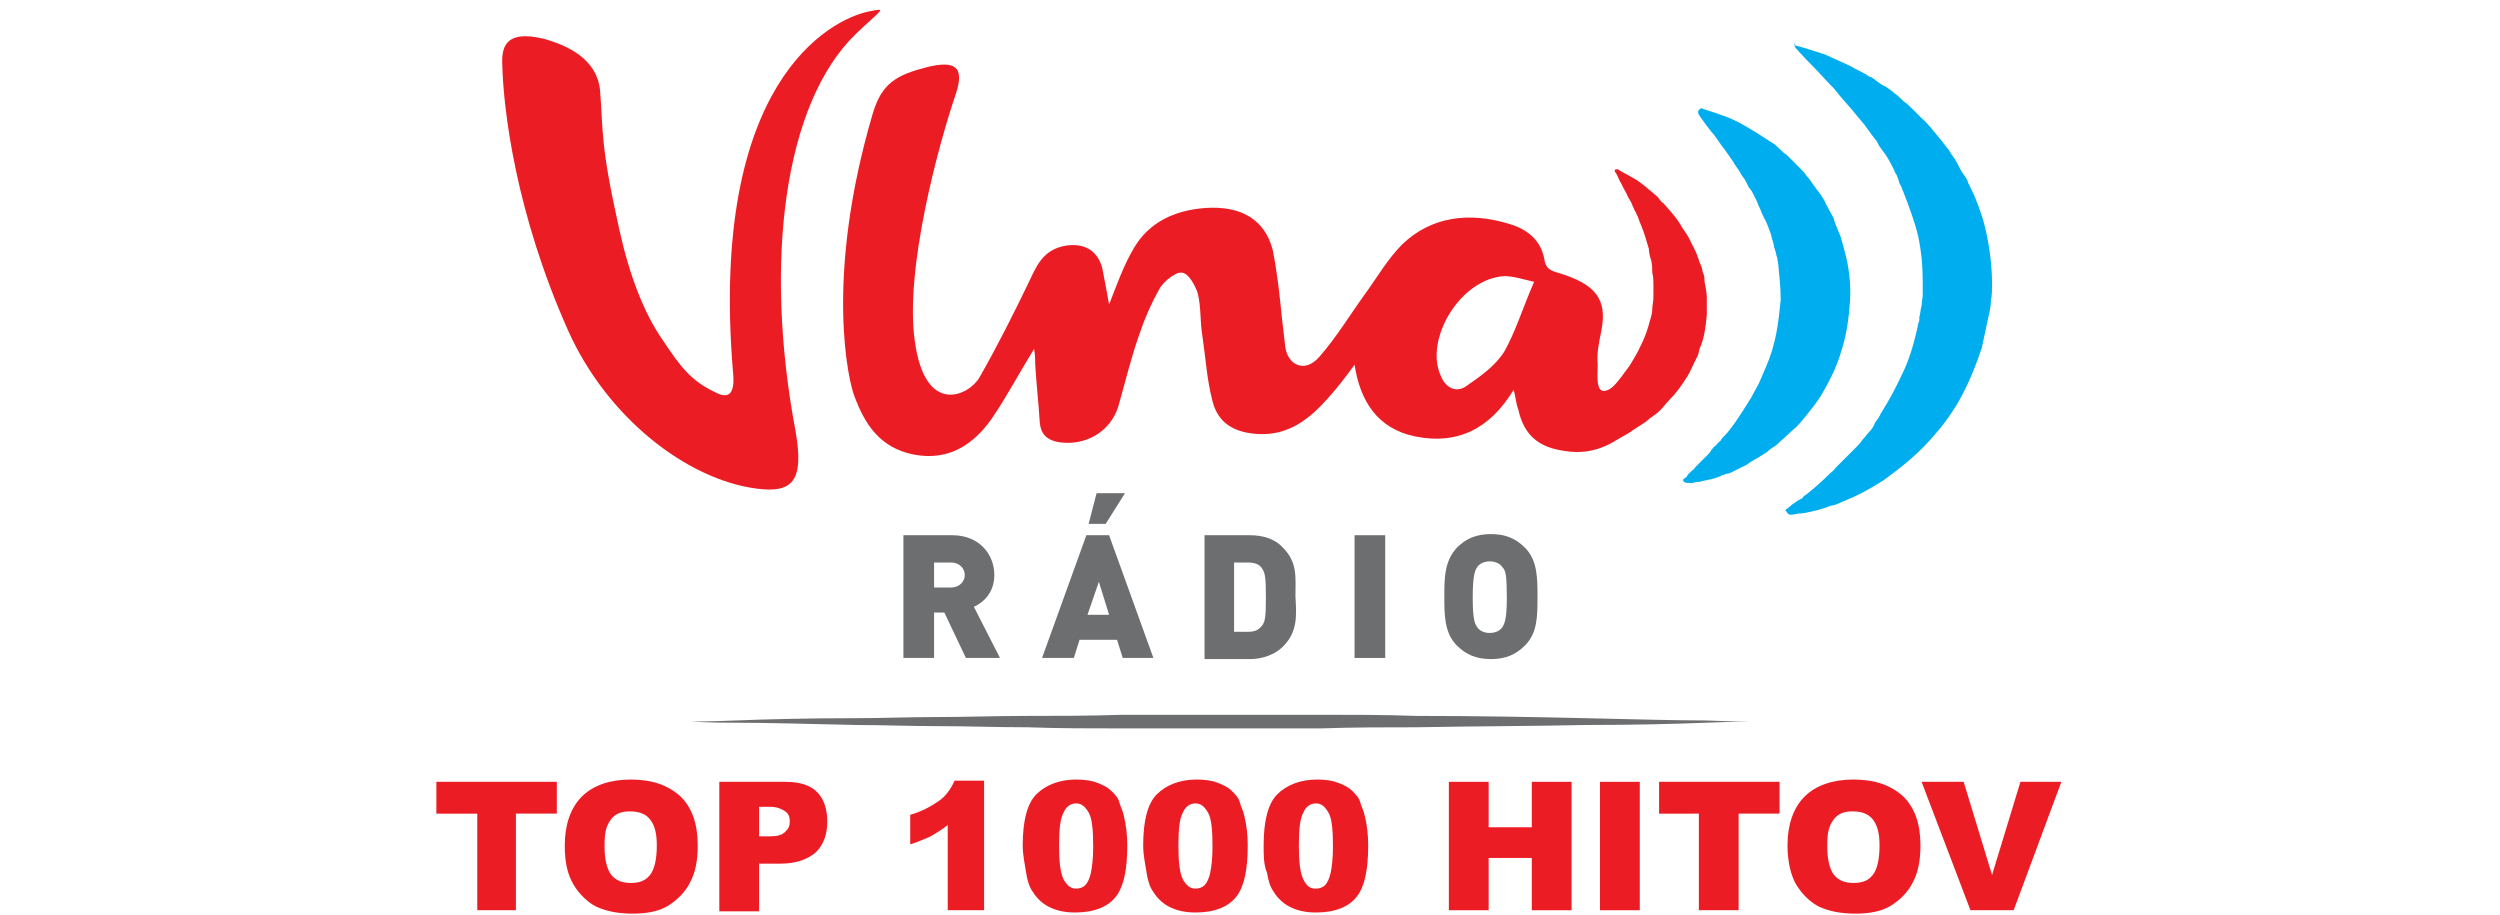 <?xml version="1.0" encoding="UTF-8"?> <svg xmlns="http://www.w3.org/2000/svg" xmlns:xlink="http://www.w3.org/1999/xlink" version="1.1" id="Layer_1" x="0px" y="0px" viewBox="0 0 220 80.5" style="enable-background:new 0 0 220 80.5;" xml:space="preserve"> <style type="text/css"> .st0{display:none;} .st1{display:inline;fill-rule:evenodd;clip-rule:evenodd;fill:#E2000F;} .st2{display:inline;fill:#E2000F;} .st3{display:inline;fill:#009DE2;} .st4{display:inline;fill:#6E6E6E;} .st5{fill-rule:evenodd;clip-rule:evenodd;fill:#EC1C24;} .st6{fill:#EC1C24;} .st7{fill:#00ADEE;} .st8{fill:#6D6E70;} </style> <g class="st0"> <path class="st1" d="M-93.7-64.5c-0.7,0.7-1.3,2-2.5,2.2c-1.1,0.1-0.8-2.1-0.8-3.2c-0.1-1.3,0.1-2.7,0.4-4c0.9-4-0.8-5.9-5.2-7.2 c-1.1-0.3-1.5-0.7-1.6-1.7c-0.4-2.2-2-3.6-4.3-4.3c-5-1.6-9.6-0.9-13,2.5c-1.8,1.8-3,4-4.5,6c-1.9,2.6-3.5,5.3-5.5,7.7 c-1.8,2.1-3.9,1-4.1-1.3c-0.1-1.1-0.3-2.5-0.4-3.7c-0.3-2.7-0.5-5.5-1.2-8.1c-1-3.7-3.8-5.4-8.1-5.2c-3.9,0.2-6.9,1.8-8.7,4.9 c-1.2,2.1-2,4.5-3.1,6.9c-0.3-1.6-0.6-3-0.9-4.4c-0.5-2-2-3-4.4-2.7c-2.7,0.4-3.6,2.3-4.6,4.3c-1.9,3.9-3.8,7.9-6,11.7 c-1.3,2.2-6.6,4.9-7.9-4.4c-1.2-8.7,2.8-24,5-30c1.1-3.2-0.1-4-3.5-3.2c-3.8,1-5.5,2-6.6,5.7c-5.9,20.2-2.9,32.7-2.2,34.4 c1.3,3.3,3.1,6.3,7.2,7c4.3,0.8,7.3-1.2,9.5-4.4c1.8-2.6,3.3-5.5,5.1-8.5c0.1,0.8,0.2,1.4,0.2,2c0.2,2.3,0.4,4.7,0.6,7 c0.1,1.4,0.9,2.1,2.2,2.3c3.3,0.5,6.4-1.2,7.3-4.3c0.8-2.9,1.5-5.8,2.5-8.6c0.7-2,1.6-4.1,2.7-5.9c0.5-0.8,1.9-1.9,2.7-1.8 s1.7,1.6,1.9,2.5c0.4,1.7,0.3,3.4,0.6,5.1c0.4,2.7,0.6,5.4,1.3,8.1c0.7,2.7,2.8,3.9,5.7,4c3.8,0.2,6.2-2,8.4-4.4 c1.1-1.2,2-2.5,3.2-4c0.7,4.5,2.7,7.7,7.3,8.7c5.5,1.1,9.3-1.1,12-5.7c0.2,1,0.3,1.6,0.5,2.3c0.7,3.1,2.5,4.6,5.8,5.1 c3.6,0.5,6.2-1.1,8.5-3.2C-88.1-61.8-91.1-67.2-93.7-64.5 M-108.4-67.1c-1.1,1.7-3,3.1-4.7,4.3c-1.3,0.9-2.5,0.1-3.1-1.2 c-2.1-4.5,2.3-11.9,7.7-12.2c1.1-0.1,2.3,0.4,3.6,0.7C-106.2-72.3-106.9-69.5-108.4-67.1"></path> <path class="st2" d="M-99-58.9c0,0,0.1-0.1,0.3-0.3s0.5-0.5,0.9-0.8c0.2-0.2,0.4-0.4,0.6-0.6c0.2-0.2,0.4-0.4,0.6-0.7 c0.2-0.2,0.4-0.5,0.7-0.7c0.1-0.1,0.2-0.2,0.4-0.4c0.1-0.1,0.2-0.3,0.4-0.4c0.2-0.3,0.5-0.6,0.8-0.9s0.5-0.7,0.7-1 c0.5-0.7,0.9-1.5,1.4-2.2c0.4-0.8,0.8-1.6,1.1-2.5c0.2-0.4,0.3-0.9,0.4-1.4s0.2-0.9,0.3-1.4s0.1-1,0.2-1.4c0-0.5,0-1,0-1.5 s-0.1-1-0.1-1.5c-0.1-0.5-0.1-1-0.2-1.5s-0.2-1-0.3-1.4c-0.1-0.5-0.3-0.9-0.4-1.4c-0.2-0.9-0.6-1.8-0.9-2.6 c-0.1-0.2-0.2-0.4-0.2-0.6c-0.1-0.2-0.2-0.4-0.3-0.5c-0.2-0.4-0.3-0.7-0.5-1c-0.3-0.7-0.6-1.2-0.9-1.7s-0.5-0.9-0.6-1.1 c-0.1-0.3-0.2-0.4-0.2-0.4l0,0c-0.1-0.1,0-0.3,0.2-0.3c0.1,0,0.2,0,0.3,0c0,0,0.1,0.1,0.4,0.3c0.3,0.2,0.7,0.4,1.2,0.8 c0.5,0.3,1.1,0.7,1.8,1.3c0.3,0.3,0.7,0.6,1,0.9c0.2,0.2,0.4,0.3,0.5,0.5c0.2,0.2,0.3,0.4,0.5,0.6c0.7,0.8,1.5,1.6,2.1,2.6 c0.3,0.5,0.7,1,1,1.5s0.5,1.1,0.8,1.7s0.5,1.2,0.7,1.8c0.1,0.3,0.2,0.6,0.3,1c0.1,0.3,0.1,0.7,0.2,1c0.1,0.7,0.2,1.3,0.3,2 c0,0.7,0,1.4,0,2c-0.1,1.3-0.3,2.7-0.8,4c-0.1,0.3-0.2,0.6-0.3,0.9c-0.1,0.3-0.3,0.6-0.4,0.9c-0.3,0.6-0.5,1.2-0.9,1.7 c-0.7,1.1-1.4,2.1-2.2,2.9c-0.4,0.4-0.7,0.9-1.2,1.2c-0.4,0.4-0.8,0.7-1.2,1c-0.7,0.7-1.6,1.2-2.3,1.6c-0.4,0.2-0.7,0.5-1,0.6 s-0.6,0.3-0.8,0.4c-0.5,0.2-0.9,0.4-1.1,0.5c-0.3,0.1-0.4,0.2-0.4,0.2l0,0c-1.1,0.4-2.5-0.1-3-1.1C-99.7-57.5-99.5-58.3-99-58.9"></path> <path class="st3" d="M-86-52c0,0,0.2-0.2,0.5-0.5c0.2-0.1,0.4-0.3,0.6-0.5s0.5-0.5,0.7-0.7c0.1-0.1,0.3-0.3,0.4-0.4 c0.1-0.2,0.3-0.3,0.4-0.5c0.2-0.2,0.3-0.3,0.5-0.5s0.3-0.4,0.5-0.6c0.2-0.2,0.3-0.4,0.5-0.6c0.2-0.2,0.3-0.4,0.5-0.6 c0.4-0.4,0.7-0.9,1.1-1.4c0.7-1,1.4-2,2.1-3.2c0.3-0.6,0.6-1.2,1-1.8c0.3-0.6,0.6-1.2,0.8-1.9c0.5-1.3,1-2.6,1.3-4s0.5-2.7,0.5-4.1 s-0.1-2.8-0.3-4.1c-0.1-0.3-0.1-0.7-0.2-1s-0.2-0.7-0.3-1c0-0.2-0.1-0.3-0.1-0.5l-0.2-0.5c-0.1-0.3-0.2-0.7-0.3-1 c-0.3-0.6-0.5-1.3-0.8-1.9c-0.1-0.3-0.3-0.6-0.4-0.9s-0.3-0.6-0.5-0.9s-0.3-0.6-0.5-0.9s-0.3-0.6-0.5-0.8c-0.2-0.3-0.3-0.6-0.5-0.8 c-0.2-0.3-0.4-0.5-0.5-0.8c-0.3-0.5-0.6-1-1-1.5c-0.3-0.5-0.6-0.9-0.9-1.4c-0.6-0.8-1.2-1.6-1.6-2.2c-0.9-1.2-1.5-2-1.5-2l0,0 c-0.1-0.2-0.1-0.5,0.1-0.6c0.1-0.1,0.2-0.1,0.4-0.1c0,0,0.9,0.2,2.4,0.8c0.8,0.3,1.7,0.7,2.7,1.2c1,0.6,2.1,1.2,3.3,2.1 c0.3,0.2,0.6,0.4,0.9,0.7c0.3,0.2,0.6,0.5,0.9,0.8s0.6,0.5,0.9,0.8s0.6,0.6,0.9,0.9s0.6,0.6,0.9,1c0.3,0.3,0.5,0.7,0.8,1.1 c0.1,0.2,0.3,0.4,0.4,0.5c0.1,0.2,0.3,0.4,0.4,0.6c0.3,0.4,0.5,0.8,0.8,1.2c0.2,0.4,0.5,0.8,0.7,1.3c0.1,0.2,0.2,0.4,0.3,0.7 c0.1,0.2,0.2,0.5,0.3,0.7c0.2,0.5,0.4,0.9,0.5,1.4s0.3,1,0.4,1.5c0.5,2,0.8,4.1,0.7,6.2c-0.1,2.1-0.4,4.2-1.1,6.2 c-0.6,2-1.5,3.8-2.5,5.4c-0.5,0.8-1.1,1.5-1.6,2.3c-0.6,0.7-1.2,1.4-1.8,1.9c-0.6,0.6-1.2,1.1-1.8,1.6c-0.3,0.3-0.6,0.5-0.9,0.7 s-0.6,0.5-0.9,0.6c-0.6,0.4-1.2,0.8-1.8,1c-0.3,0.1-0.6,0.3-0.9,0.4c-0.3,0.1-0.6,0.2-0.8,0.4c-0.3,0.1-0.5,0.2-0.8,0.3 s-0.5,0.2-0.8,0.2c-0.2,0.1-0.5,0.1-0.7,0.2c-0.2,0.1-0.5,0.1-0.7,0.2c-0.4,0.1-0.8,0.2-1.1,0.2S-84.8-51-85-51 c-0.4,0-0.7,0.1-0.7,0.1c-0.3,0-0.5-0.2-0.5-0.4C-86.1-51.7-86.1-51.9-86-52"></path> <path class="st3" d="M-74-47.8c0,0,0.2-0.2,0.7-0.5c0.2-0.2,0.5-0.4,0.8-0.6c0.1-0.1,0.2-0.1,0.3-0.2c0.1-0.1,0.2-0.1,0.2-0.2 c0.2-0.1,0.3-0.3,0.5-0.4c0.8-0.6,1.6-1.4,2.6-2.3c0.2-0.2,0.5-0.5,0.7-0.7c0.1-0.1,0.3-0.2,0.4-0.4c0.1-0.1,0.2-0.3,0.4-0.4 c0.3-0.3,0.5-0.5,0.8-0.8s0.5-0.6,0.8-0.9c0.3-0.3,0.5-0.6,0.8-0.9c0.3-0.3,0.5-0.7,0.8-1c0.3-0.3,0.5-0.7,0.8-1 c0.2-0.4,0.5-0.7,0.7-1.1c1-1.5,1.9-3.1,2.6-4.8c0.8-1.7,1.4-3.5,1.8-5.4l0.2-0.7l0.1-0.3l0.1-0.4c0.1-0.5,0.1-0.9,0.2-1.4 c0-0.5,0.1-1,0.1-1.4c0-0.5,0-1,0-1.4c0-1.9-0.2-3.8-0.6-5.6c-0.5-1.8-1-3.6-1.8-5.4c-0.1-0.2-0.2-0.4-0.3-0.6s-0.2-0.4-0.3-0.6 s-0.2-0.4-0.3-0.6s-0.2-0.4-0.3-0.6c-0.5-0.8-0.9-1.6-1.4-2.3c-0.2-0.4-0.5-0.8-0.7-1.1c-0.2-0.4-0.5-0.7-0.8-1.1 c-0.3-0.4-0.5-0.7-0.8-1c-0.2-0.3-0.5-0.6-0.8-1c-1-1.3-2-2.4-2.9-3.4s-1.8-1.9-2.5-2.6c-1.4-1.4-2.2-2.3-2.2-2.3l0,0 c-0.2-0.2-0.1-0.5,0-0.6s0.3-0.1,0.4-0.1c0,0,1.1,0.3,3.1,1c0.5,0.2,1,0.4,1.6,0.7c0.6,0.3,1.2,0.5,1.9,0.9c0.6,0.3,1.3,0.7,2,1.1 c0.2,0.1,0.4,0.2,0.5,0.3c0.2,0.1,0.4,0.2,0.5,0.4c0.4,0.2,0.7,0.5,1.1,0.8c0.4,0.3,0.8,0.5,1.1,0.8c0.4,0.3,0.8,0.6,1.1,0.9 c0.4,0.3,0.8,0.6,1.2,1s0.8,0.7,1.1,1.1c0.8,0.7,1.5,1.6,2.2,2.5c0.4,0.4,0.7,0.9,1,1.4s0.7,1,1,1.5s0.6,1.1,0.9,1.6l0.2,0.4 l0.2,0.4c0.1,0.3,0.3,0.6,0.4,0.9c0.6,1.1,1,2.4,1.4,3.6c0.7,2.5,1.1,5.2,1.1,7.9c0,0.7,0,1.3-0.1,2s-0.2,1.3-0.2,2 c-0.2,1.3-0.5,2.6-0.9,3.8c-0.8,2.5-1.8,4.8-3.1,6.9c-1.3,2-2.8,3.9-4.3,5.4c-1.6,1.5-3.1,2.8-4.7,3.8s-3.1,1.8-4.5,2.4 c-0.3,0.2-0.7,0.3-1,0.4c-0.3,0.1-0.6,0.2-0.9,0.3c-0.6,0.2-1.2,0.4-1.7,0.5c-1,0.3-1.8,0.4-2.4,0.5c-0.5,0.1-0.8,0.1-0.8,0.1 c-0.2,0-0.5-0.1-0.5-0.4C-74.2-47.5-74.2-47.7-74-47.8"></path> <path class="st2" d="M-216-81.8c-2.4-10.5-1.9-11.9-2.4-17c-0.4-3.7-3.9-5.4-6.9-6.2c-4.1-1-5.1,0.6-5,3.2 c0.1,5.6,1.6,18.1,8.1,32.4c4.8,10.6,14.4,18.1,23,19.3c4.3,0.6,5.8-0.8,4.6-7.1c-3.8-20.8-1.3-40,7.4-48.4 c3.3-3.2,3.8-3.2,1.6-2.8c-4.9,1-19.5,8.7-16.6,43.8c0.2,2.6-0.5,3.4-2.2,2.5c-2.9-1.4-4.1-3-6.4-6.4 C-213.1-71.7-214.8-76.2-216-81.8"></path> <path class="st4" d="M-173.8-29.7l-2.6-5.6h-1.2v5.6h-3.7v-14.9h5.9c3.3,0,5.1,2.3,5.1,4.8c0,2-1.3,3.3-2.4,3.9l3.2,6.2 C-169.5-29.7-173.8-29.7-173.8-29.7z M-175.6-41.3h-2.1v3h2.1c1,0,1.6-0.7,1.6-1.5S-174.6-41.3-175.6-41.3"></path> <path class="st4" d="M-154.8-29.7l-0.7-2.2h-4.5l-0.8,2.2h-3.8l5.4-14.9h2.8l5.4,14.9C-151-29.7-154.8-29.7-154.8-29.7z M-157.7-39 l-1.3,4h2.6L-157.7-39z M-156.9-46.1h-2.1l1-3.8h3.5L-156.9-46.1z"></path> <path class="st4" d="M-135.2-31.2c-1,1-2.5,1.5-4,1.5h-5.5v-14.9h5.5c1.6,0,3,0.4,4,1.5c1.7,1.7,1.6,3.6,1.6,6 C-133.7-34.8-133.5-32.9-135.2-31.2 M-137.8-40.5c-0.3-0.5-0.8-0.8-1.8-0.8h-1.6v8.4h1.6c0.9,0,1.4-0.3,1.8-0.8 c0.3-0.4,0.4-0.8,0.4-3.4C-137.4-39.7-137.5-40.1-137.8-40.5"></path> <rect x="-126.5" y="-44.6" class="st4" width="3.7" height="14.9"></rect> <path class="st4" d="M-105.9-31.3c-1.1,1.1-2.3,1.7-4.2,1.7c-1.8,0-3.1-0.6-4.2-1.7c-1.6-1.6-1.5-3.7-1.5-5.9s-0.1-4.3,1.5-5.9 c1.1-1.1,2.3-1.7,4.2-1.7c1.8,0,3.1,0.6,4.2,1.7c1.6,1.6,1.5,3.7,1.5,5.9C-104.4-34.9-104.3-32.8-105.9-31.3 M-108.6-40.8 c-0.3-0.4-0.8-0.7-1.5-0.7s-1.2,0.3-1.5,0.7s-0.5,0.9-0.5,3.7c0,2.7,0.2,3.2,0.5,3.6s0.8,0.7,1.5,0.7s1.2-0.3,1.5-0.7 s0.5-0.9,0.5-3.6C-108-39.9-108.2-40.4-108.6-40.8"></path> </g> <g> <g> <g> <path class="st5" d="M143,32.8c-0.5,0.5-1,1.5-1.8,1.6s-0.6-1.5-0.6-2.3c-0.1-1,0.1-1.9,0.3-2.9c0.6-2.9-0.5-4.2-3.8-5.2 c-0.8-0.2-1.1-0.5-1.2-1.2c-0.3-1.6-1.4-2.6-3.1-3.1c-3.6-1.1-6.9-0.6-9.4,1.8c-1.3,1.3-2.2,2.9-3.3,4.4c-1.3,1.8-2.5,3.8-4,5.5 c-1.3,1.5-2.8,0.7-3-0.9c-0.1-0.8-0.2-1.8-0.3-2.6c-0.2-2-0.4-3.9-0.8-5.9c-0.7-2.7-2.8-3.9-5.9-3.7c-2.8,0.2-5,1.3-6.3,3.5 c-0.9,1.5-1.5,3.2-2.2,5c-0.2-1.1-0.4-2.2-0.6-3.2c-0.4-1.5-1.5-2.2-3.1-2c-2,0.3-2.6,1.6-3.3,3.1c-1.4,2.9-2.8,5.7-4.4,8.5 c-0.9,1.6-4.8,3.5-5.7-3.2c-0.9-6.3,2.1-17.3,3.6-21.7c0.8-2.4,0-3-2.5-2.4c-2.7,0.7-4,1.4-4.8,4.1c-4.3,14.6-2.1,23.7-1.6,24.9 c0.9,2.4,2.2,4.5,5.2,5.1c3.1,0.6,5.3-0.9,6.9-3.2c1.3-1.9,2.4-4,3.7-6.1c0.1,0.6,0.1,1,0.1,1.4c0.1,1.7,0.3,3.4,0.4,5.1 c0.1,1,0.6,1.5,1.6,1.7c2.4,0.4,4.6-0.9,5.3-3.1c0.6-2.1,1.1-4.2,1.8-6.2c0.5-1.5,1.1-2.9,1.9-4.3c0.4-0.6,1.4-1.4,1.9-1.3 c0.6,0,1.2,1.2,1.4,1.8c0.3,1.2,0.2,2.5,0.4,3.7c0.3,2,0.4,3.9,0.9,5.8c0.5,2,2,2.8,4.1,2.9c2.7,0.1,4.5-1.4,6.1-3.2 c0.8-0.9,1.5-1.8,2.3-2.9c0.5,3.2,2,5.6,5.3,6.3c3.9,0.8,6.7-0.8,8.7-4.1c0.2,0.7,0.2,1.2,0.4,1.7c0.5,2.3,1.8,3.4,4.2,3.7 c2.6,0.4,4.5-0.8,6.2-2.3C147,34.7,144.8,30.8,143,32.8z M132.4,30.9c-0.8,1.3-2.1,2.2-3.4,3.1c-0.9,0.6-1.8,0.1-2.2-0.9 c-1.5-3.2,1.7-8.6,5.6-8.8c0.8,0,1.7,0.3,2.6,0.5C134,27.1,133.4,29.1,132.4,30.9z"></path> <path class="st6" d="M139.2,36.8c0,0,0.1-0.1,0.2-0.2c0.1-0.1,0.3-0.4,0.6-0.6c0.1-0.1,0.3-0.3,0.5-0.4c0.2-0.2,0.3-0.3,0.4-0.5 c0.1-0.2,0.3-0.3,0.5-0.5c0.1-0.1,0.2-0.2,0.3-0.3s0.2-0.2,0.3-0.3c0.2-0.2,0.4-0.4,0.6-0.7c0.2-0.2,0.3-0.5,0.5-0.7 c0.4-0.5,0.7-1.1,1-1.6c0.3-0.6,0.6-1.2,0.8-1.8c0.1-0.3,0.2-0.6,0.3-1c0.1-0.3,0.2-0.7,0.2-1s0.1-0.7,0.1-1c0-0.4,0-0.7,0-1.1 s0-0.7-0.1-1.1c0-0.4,0-0.7-0.1-1.1c-0.1-0.3-0.2-0.7-0.2-1c-0.1-0.3-0.2-0.7-0.3-1c-0.2-0.7-0.5-1.3-0.7-1.9 c-0.1-0.1-0.1-0.3-0.2-0.4c-0.1-0.1-0.1-0.3-0.2-0.4c-0.1-0.3-0.2-0.5-0.4-0.8c-0.2-0.5-0.5-0.9-0.6-1.2 c-0.2-0.3-0.3-0.6-0.4-0.8c-0.1-0.2-0.2-0.3-0.2-0.3l0,0c0-0.1,0-0.2,0.1-0.2s0.1,0,0.2,0c0,0,0.1,0.1,0.3,0.2 c0.2,0.1,0.5,0.3,0.9,0.5s0.8,0.5,1.3,0.9c0.2,0.2,0.5,0.4,0.7,0.6c0.1,0.1,0.3,0.2,0.4,0.4c0.1,0.1,0.2,0.3,0.4,0.4 c0.5,0.6,1.1,1.2,1.5,1.9c0.2,0.4,0.5,0.7,0.7,1.1s0.4,0.8,0.6,1.2c0.2,0.4,0.3,0.9,0.5,1.3c0.1,0.2,0.1,0.5,0.2,0.7 c0.1,0.2,0.1,0.5,0.1,0.7c0.1,0.5,0.2,1,0.2,1.4c0,0.5,0,1,0,1.5c-0.1,1-0.2,2-0.6,2.9c-0.1,0.2-0.1,0.5-0.2,0.7 c-0.1,0.2-0.2,0.4-0.3,0.6c-0.2,0.4-0.4,0.9-0.6,1.2c-0.5,0.8-1,1.5-1.6,2.1c-0.3,0.3-0.5,0.6-0.8,0.9c-0.3,0.3-0.6,0.5-0.9,0.7 c-0.5,0.5-1.2,0.8-1.7,1.2c-0.3,0.2-0.5,0.3-0.7,0.4c-0.2,0.1-0.4,0.2-0.6,0.3c-0.3,0.2-0.6,0.3-0.8,0.4 c-0.2,0.1-0.3,0.1-0.3,0.1l0,0c-0.8,0.3-1.8,0-2.2-0.8C138.7,37.9,138.8,37.2,139.2,36.8"></path> <path class="st7" d="M148.5,41.8c0,0,0.1-0.1,0.3-0.3c0.1-0.1,0.3-0.2,0.4-0.4c0.2-0.2,0.3-0.3,0.5-0.5c0.1-0.1,0.2-0.2,0.3-0.3 s0.2-0.2,0.3-0.3s0.2-0.2,0.3-0.4c0.1-0.1,0.2-0.3,0.4-0.4c0.1-0.1,0.2-0.3,0.4-0.4c0.1-0.2,0.2-0.3,0.4-0.5 c0.3-0.3,0.5-0.6,0.8-1c0.5-0.7,1-1.5,1.5-2.3c0.2-0.4,0.5-0.9,0.7-1.3c0.2-0.5,0.4-0.9,0.6-1.4c0.4-0.9,0.7-1.9,0.9-2.9 s0.3-2,0.4-3c0-1-0.1-2-0.2-3c0-0.2-0.1-0.5-0.1-0.7c-0.1-0.2-0.1-0.5-0.2-0.7c0-0.1-0.1-0.2-0.1-0.4l-0.1-0.4 c-0.1-0.2-0.1-0.5-0.2-0.7c-0.2-0.5-0.3-0.9-0.6-1.4c-0.1-0.2-0.2-0.4-0.3-0.7c-0.1-0.2-0.2-0.4-0.3-0.7 c-0.1-0.2-0.2-0.4-0.3-0.6s-0.2-0.4-0.4-0.6c-0.1-0.2-0.2-0.4-0.3-0.6c-0.1-0.2-0.3-0.4-0.4-0.6c-0.2-0.4-0.5-0.7-0.7-1.1 c-0.2-0.3-0.5-0.7-0.7-1c-0.5-0.6-0.8-1.2-1.2-1.6c-0.7-0.9-1.1-1.5-1.1-1.5l0,0c-0.1-0.2-0.1-0.4,0.1-0.5c0.1-0.1,0.2-0.1,0.3,0 c0,0,0.7,0.2,1.8,0.6c0.6,0.2,1.2,0.5,1.9,0.9s1.5,0.9,2.4,1.5c0.2,0.1,0.4,0.3,0.6,0.5c0.2,0.2,0.4,0.4,0.6,0.5 c0.2,0.2,0.4,0.4,0.6,0.6c0.2,0.2,0.4,0.4,0.6,0.6c0.2,0.2,0.4,0.4,0.6,0.7c0.2,0.2,0.4,0.5,0.6,0.8c0.1,0.1,0.2,0.3,0.3,0.4 s0.2,0.3,0.3,0.4c0.2,0.3,0.4,0.6,0.5,0.9c0.2,0.3,0.3,0.6,0.5,0.9c0.1,0.2,0.2,0.3,0.2,0.5c0.1,0.2,0.1,0.3,0.2,0.5 c0.1,0.3,0.3,0.7,0.4,1c0.1,0.4,0.2,0.7,0.3,1.1c0.4,1.4,0.6,3,0.5,4.5s-0.3,3-0.8,4.5c-0.4,1.4-1.1,2.7-1.8,3.9 c-0.4,0.6-0.8,1.1-1.2,1.6s-0.8,1-1.3,1.4c-0.4,0.4-0.9,0.8-1.3,1.2c-0.2,0.2-0.5,0.3-0.7,0.5s-0.4,0.3-0.7,0.5 c-0.5,0.3-0.9,0.5-1.3,0.8c-0.2,0.1-0.4,0.2-0.6,0.3c-0.2,0.1-0.4,0.2-0.6,0.3c-0.2,0.1-0.4,0.2-0.6,0.2 c-0.2,0.1-0.4,0.1-0.5,0.2c-0.2,0.1-0.3,0.1-0.5,0.2c-0.2,0-0.3,0.1-0.5,0.1c-0.3,0.1-0.6,0.1-0.8,0.2c-0.2,0-0.4,0-0.6,0.1 c-0.3,0-0.5,0-0.5,0c-0.2,0-0.4-0.1-0.4-0.3C148.4,42,148.5,41.9,148.5,41.8"></path> <path class="st7" d="M157.2,44.8c0,0,0.2-0.1,0.5-0.4c0.2-0.1,0.4-0.3,0.6-0.4c0.1,0,0.1-0.1,0.2-0.1c0.1,0,0.1-0.1,0.2-0.2 c0.1-0.1,0.3-0.2,0.4-0.3c0.5-0.4,1.2-1,1.9-1.7c0.2-0.2,0.4-0.3,0.5-0.5c0.1-0.1,0.2-0.2,0.3-0.3s0.2-0.2,0.3-0.3 c0.2-0.2,0.4-0.4,0.6-0.6c0.2-0.2,0.4-0.4,0.6-0.6c0.2-0.2,0.4-0.4,0.6-0.7c0.2-0.2,0.4-0.5,0.6-0.7c0.2-0.2,0.4-0.5,0.5-0.8 c0.2-0.3,0.4-0.5,0.5-0.8c0.7-1.1,1.3-2.2,1.9-3.5c0.6-1.2,1-2.6,1.3-3.9l0.1-0.5l0.1-0.3v-0.3c0.1-0.3,0.1-0.7,0.2-1 c0-0.3,0.1-0.7,0.1-1s0-0.7,0-1c0-1.4-0.1-2.7-0.4-4.1c-0.3-1.3-0.8-2.6-1.3-3.9c-0.1-0.2-0.1-0.3-0.2-0.5 c-0.1-0.2-0.2-0.3-0.2-0.5c-0.1-0.2-0.1-0.3-0.2-0.5c-0.1-0.2-0.2-0.3-0.2-0.4c-0.3-0.6-0.6-1.2-1-1.7c-0.2-0.3-0.4-0.5-0.5-0.8 c-0.2-0.3-0.4-0.5-0.6-0.8c-0.2-0.3-0.4-0.5-0.5-0.7c-0.2-0.2-0.4-0.5-0.6-0.7c-0.7-0.9-1.5-1.7-2.1-2.5 c-0.7-0.7-1.3-1.4-1.8-1.9c-1-1-1.6-1.7-1.6-1.7l0,0c-0.1-0.1-0.1-0.3,0-0.5C157.8,4,157.9,4,158,4c0,0,0.8,0.2,2.3,0.7 c0.4,0.1,0.7,0.3,1.2,0.5c0.4,0.2,0.9,0.4,1.3,0.6c0.5,0.3,1,0.5,1.5,0.8c0.1,0.1,0.3,0.2,0.4,0.2c0.1,0.1,0.3,0.2,0.4,0.3 c0.3,0.2,0.5,0.4,0.8,0.5c0.3,0.2,0.6,0.4,0.8,0.6c0.3,0.2,0.5,0.4,0.8,0.7c0.3,0.2,0.6,0.5,0.8,0.7c0.3,0.3,0.5,0.5,0.8,0.8 c0.6,0.5,1.1,1.2,1.6,1.8c0.3,0.3,0.5,0.7,0.8,1c0.2,0.4,0.5,0.7,0.7,1.1c0.2,0.4,0.4,0.8,0.7,1.2l0.2,0.3l0.1,0.3 c0.1,0.2,0.2,0.4,0.3,0.6c0.4,0.8,0.7,1.7,1,2.6c0.5,1.8,0.8,3.8,0.8,5.7c0,0.5,0,1-0.1,1.4c0,0.5-0.1,1-0.2,1.4 c-0.2,0.9-0.4,1.9-0.6,2.8c-0.6,1.8-1.3,3.5-2.2,5s-2,2.8-3.1,3.9c-1.1,1.1-2.3,2-3.4,2.8c-1.1,0.7-2.2,1.3-3.2,1.7 c-0.2,0.1-0.5,0.2-0.7,0.3s-0.5,0.2-0.7,0.2c-0.4,0.2-0.9,0.3-1.2,0.4c-0.8,0.2-1.3,0.3-1.7,0.3c-0.4,0.1-0.6,0.1-0.6,0.1 c-0.2,0-0.3-0.1-0.4-0.3C157.1,45,157.1,44.9,157.2,44.8"></path> <path class="st6" d="M54.5,20.2c-1.7-7.6-1.4-8.6-1.7-12.3c-0.3-2.7-2.8-3.9-5-4.5c-3-0.7-3.7,0.4-3.6,2.3 c0.1,4,1.2,13.1,5.8,23.4c3.4,7.6,10.4,13.1,16.6,13.9c3.1,0.4,4.2-0.6,3.4-5.1C67.2,23,69,9.1,75.3,3c2.4-2.3,2.8-2.3,1.2-2 c-3.5,0.7-14.1,6.3-12,31.7c0.2,1.9-0.3,2.5-1.6,1.8c-2.1-1-3-2.2-4.6-4.6C56.7,27.6,55.4,24.3,54.5,20.2z"></path> </g> <path class="st8" d="M60.8,63.5c0,0,1.5,0,4-0.1c2.5-0.1,6.2-0.2,10.6-0.2c2.2,0,4.5-0.1,7.1-0.1c2.5,0,5.1-0.1,7.9-0.1 c2.7,0,5.5,0,8.4-0.1c2.9,0,5.8,0,8.7,0c2.9,0,5.8,0,8.7,0c2.9,0,5.7,0,8.4,0.1c5.5,0,10.6,0.1,14.9,0.2c4.4,0.1,8,0.2,10.6,0.2 c2.5,0.1,4,0.1,4,0.1s-1.5,0-4,0.1s-6.2,0.2-10.6,0.2c-4.4,0.1-9.5,0.1-14.9,0.2c-2.7,0-5.5,0-8.4,0.1c-2.9,0-5.8,0-8.7,0 c-2.9,0-5.8,0-8.7,0c-2.9,0-5.7,0-8.4-0.1c-2.7,0-5.4-0.1-7.9-0.1s-4.9-0.1-7.1-0.1c-4.4-0.1-8-0.2-10.6-0.2 C62.2,63.6,60.8,63.5,60.8,63.5"></path> <g> <path class="st8" d="M85,57.9l-1.9-4h-0.9v4h-2.7V47.1h4.3c2.4,0,3.7,1.7,3.7,3.5c0,1.5-0.9,2.4-1.8,2.8l2.3,4.5 C88,57.9,85,57.9,85,57.9z M83.7,49.5h-1.5v2.2h1.5c0.7,0,1.2-0.5,1.2-1.1C84.9,50,84.4,49.5,83.7,49.5"></path> <path class="st8" d="M98.8,57.9l-0.5-1.6H95l-0.5,1.6h-2.8l3.9-10.8h2l3.9,10.8H98.8z M96.7,51.2l-1,2.9h1.9L96.7,51.2z M97.3,46.1h-1.5l0.7-2.7H99L97.3,46.1z"></path> <path class="st8" d="M112.9,56.9c-0.7,0.7-1.8,1.1-2.9,1.1h-4V47.1h4c1.1,0,2.2,0.3,2.9,1.1c1.3,1.3,1.1,2.6,1.1,4.3 C114.1,54.2,114.2,55.6,112.9,56.9 M111.1,50.1c-0.2-0.4-0.6-0.6-1.3-0.6h-1.2v6.1h1.2c0.7,0,1-0.2,1.3-0.6 c0.2-0.3,0.3-0.6,0.3-2.4C111.4,50.7,111.3,50.4,111.1,50.1"></path> <rect x="119.2" y="47.1" class="st8" width="2.7" height="10.8"></rect> <path class="st8" d="M134.2,56.8c-0.8,0.8-1.7,1.2-3,1.2s-2.2-0.4-3-1.2c-1.1-1.1-1.1-2.7-1.1-4.3s0-3.1,1.1-4.3 c0.8-0.8,1.7-1.2,3-1.2s2.2,0.4,3,1.2c1.1,1.1,1.1,2.7,1.1,4.3C135.3,54.2,135.3,55.7,134.2,56.8 M132.2,49.9 c-0.2-0.3-0.6-0.5-1.1-0.5s-0.9,0.2-1.1,0.5c-0.2,0.3-0.4,0.7-0.4,2.7s0.2,2.3,0.4,2.6s0.6,0.5,1.1,0.5s0.9-0.2,1.1-0.5 c0.2-0.3,0.4-0.7,0.4-2.6C132.6,50.6,132.5,50.2,132.2,49.9"></path> </g> </g> </g> <g> <path class="st6" d="M38.4,68.8h10.6v2.8h-3.6v8.5H42v-8.5h-3.6V68.8z"></path> <path class="st6" d="M49.7,74.4c0-1.8,0.5-3.3,1.5-4.3s2.5-1.5,4.3-1.5c1.9,0,3.3,0.5,4.4,1.5c1,1,1.5,2.4,1.5,4.3 c0,1.3-0.2,2.4-0.7,3.3c-0.4,0.8-1.1,1.5-1.9,2c-0.8,0.5-1.9,0.7-3.1,0.7c-1.3,0-2.3-0.2-3.2-0.6c-0.8-0.4-1.5-1.1-2-1.9 C49.9,76.9,49.7,75.8,49.7,74.4z M53.2,74.5c0,1.1,0.2,2,0.6,2.5c0.4,0.5,1,0.7,1.7,0.7c0.8,0,1.3-0.2,1.7-0.7 c0.4-0.5,0.6-1.4,0.6-2.6c0-1.1-0.2-1.8-0.6-2.3s-1-0.7-1.8-0.7c-0.7,0-1.3,0.2-1.7,0.8S53.2,73.3,53.2,74.5z"></path> <path class="st6" d="M63.3,68.8h5.8c1.3,0,2.2,0.3,2.8,0.9c0.6,0.6,0.9,1.5,0.9,2.6c0,1.1-0.3,2-1,2.7c-0.7,0.6-1.7,1-3.1,1h-1.9 v4.2h-3.5V68.8z M66.8,73.6h0.9c0.7,0,1.1-0.1,1.4-0.4s0.4-0.5,0.4-0.9c0-0.4-0.1-0.7-0.4-0.9s-0.7-0.4-1.3-0.4h-1V73.6z"></path> <path class="st6" d="M86.6,68.6v11.5h-3.2v-7.5c-0.5,0.4-1,0.7-1.5,1c-0.5,0.2-1.1,0.5-1.8,0.7v-2.6c1.1-0.3,1.9-0.8,2.5-1.2 s1.1-1.1,1.4-1.8H86.6z"></path> <path class="st6" d="M90,74.4c0-2.2,0.4-3.7,1.2-4.5s2-1.3,3.5-1.3c0.8,0,1.4,0.1,1.9,0.3c0.5,0.2,0.9,0.4,1.2,0.7 c0.3,0.3,0.6,0.6,0.7,1s0.3,0.7,0.4,1.2c0.2,0.8,0.3,1.7,0.3,2.6c0,2.1-0.3,3.6-1,4.5s-1.9,1.4-3.6,1.4c-1,0-1.7-0.2-2.3-0.5 c-0.6-0.3-1.1-0.8-1.4-1.3c-0.3-0.4-0.5-1-0.6-1.7S90,75.3,90,74.4z M93.2,74.4c0,1.4,0.1,2.4,0.4,3c0.3,0.5,0.6,0.8,1.1,0.8 c0.3,0,0.6-0.1,0.8-0.3c0.2-0.2,0.4-0.6,0.5-1.1c0.1-0.5,0.2-1.2,0.2-2.3c0-1.5-0.1-2.5-0.4-3c-0.3-0.5-0.6-0.8-1.1-0.8 c-0.5,0-0.9,0.3-1.1,0.8C93.3,72,93.2,73,93.2,74.4z"></path> <path class="st6" d="M100.6,74.4c0-2.2,0.4-3.7,1.2-4.5s2-1.3,3.5-1.3c0.8,0,1.4,0.1,1.9,0.3c0.5,0.2,0.9,0.4,1.2,0.7 c0.3,0.3,0.6,0.6,0.7,1s0.3,0.7,0.4,1.2c0.2,0.8,0.3,1.7,0.3,2.6c0,2.1-0.3,3.6-1,4.5s-1.9,1.4-3.6,1.4c-1,0-1.7-0.2-2.3-0.5 c-0.6-0.3-1.1-0.8-1.4-1.3c-0.3-0.4-0.5-1-0.6-1.7S100.6,75.3,100.6,74.4z M103.7,74.4c0,1.4,0.1,2.4,0.4,3 c0.3,0.5,0.6,0.8,1.1,0.8c0.3,0,0.6-0.1,0.8-0.3c0.2-0.2,0.4-0.6,0.5-1.1c0.1-0.5,0.2-1.2,0.2-2.3c0-1.5-0.1-2.5-0.4-3 c-0.3-0.5-0.6-0.8-1.1-0.8c-0.5,0-0.9,0.3-1.1,0.8C103.8,72,103.7,73,103.7,74.4z"></path> <path class="st6" d="M111.2,74.4c0-2.2,0.4-3.7,1.2-4.5s2-1.3,3.5-1.3c0.8,0,1.4,0.1,1.9,0.3c0.5,0.2,0.9,0.4,1.2,0.7 c0.3,0.3,0.6,0.6,0.7,1s0.3,0.7,0.4,1.2c0.2,0.8,0.3,1.7,0.3,2.6c0,2.1-0.3,3.6-1,4.5s-1.9,1.4-3.6,1.4c-1,0-1.7-0.2-2.3-0.5 c-0.6-0.3-1.1-0.8-1.4-1.3c-0.3-0.4-0.5-1-0.6-1.7C111.2,76.1,111.2,75.3,111.2,74.4z M114.3,74.4c0,1.4,0.1,2.4,0.4,3 s0.6,0.8,1.1,0.8c0.3,0,0.6-0.1,0.8-0.3c0.2-0.2,0.4-0.6,0.5-1.1c0.1-0.5,0.2-1.2,0.2-2.3c0-1.5-0.1-2.5-0.4-3s-0.6-0.8-1.1-0.8 c-0.5,0-0.9,0.3-1.1,0.8C114.4,72,114.3,73,114.3,74.4z"></path> <path class="st6" d="M127.5,68.8h3.5v4h3.8v-4h3.5v11.3h-3.5v-4.6H131v4.6h-3.5V68.8z"></path> <path class="st6" d="M140.8,68.8h3.5v11.3h-3.5V68.8z"></path> <path class="st6" d="M146,68.8h10.6v2.8h-3.6v8.5h-3.5v-8.5H146V68.8z"></path> <path class="st6" d="M157.3,74.4c0-1.8,0.5-3.3,1.5-4.3s2.5-1.5,4.3-1.5c1.9,0,3.3,0.5,4.4,1.5c1,1,1.5,2.4,1.5,4.3 c0,1.3-0.2,2.4-0.7,3.3c-0.4,0.8-1.1,1.5-1.9,2c-0.8,0.5-1.9,0.7-3.1,0.7c-1.3,0-2.3-0.2-3.2-0.6c-0.8-0.4-1.5-1.1-2-1.9 S157.3,75.8,157.3,74.4z M160.8,74.5c0,1.1,0.2,2,0.6,2.5c0.4,0.5,1,0.7,1.7,0.7c0.8,0,1.3-0.2,1.7-0.7c0.4-0.5,0.6-1.4,0.6-2.6 c0-1.1-0.2-1.8-0.6-2.3c-0.4-0.5-1-0.7-1.8-0.7c-0.7,0-1.3,0.2-1.7,0.8S160.8,73.3,160.8,74.5z"></path> <path class="st6" d="M169.1,68.8h3.7l2.5,8.2l2.5-8.2h3.6l-4.2,11.3h-3.8L169.1,68.8z"></path> </g> </svg> 